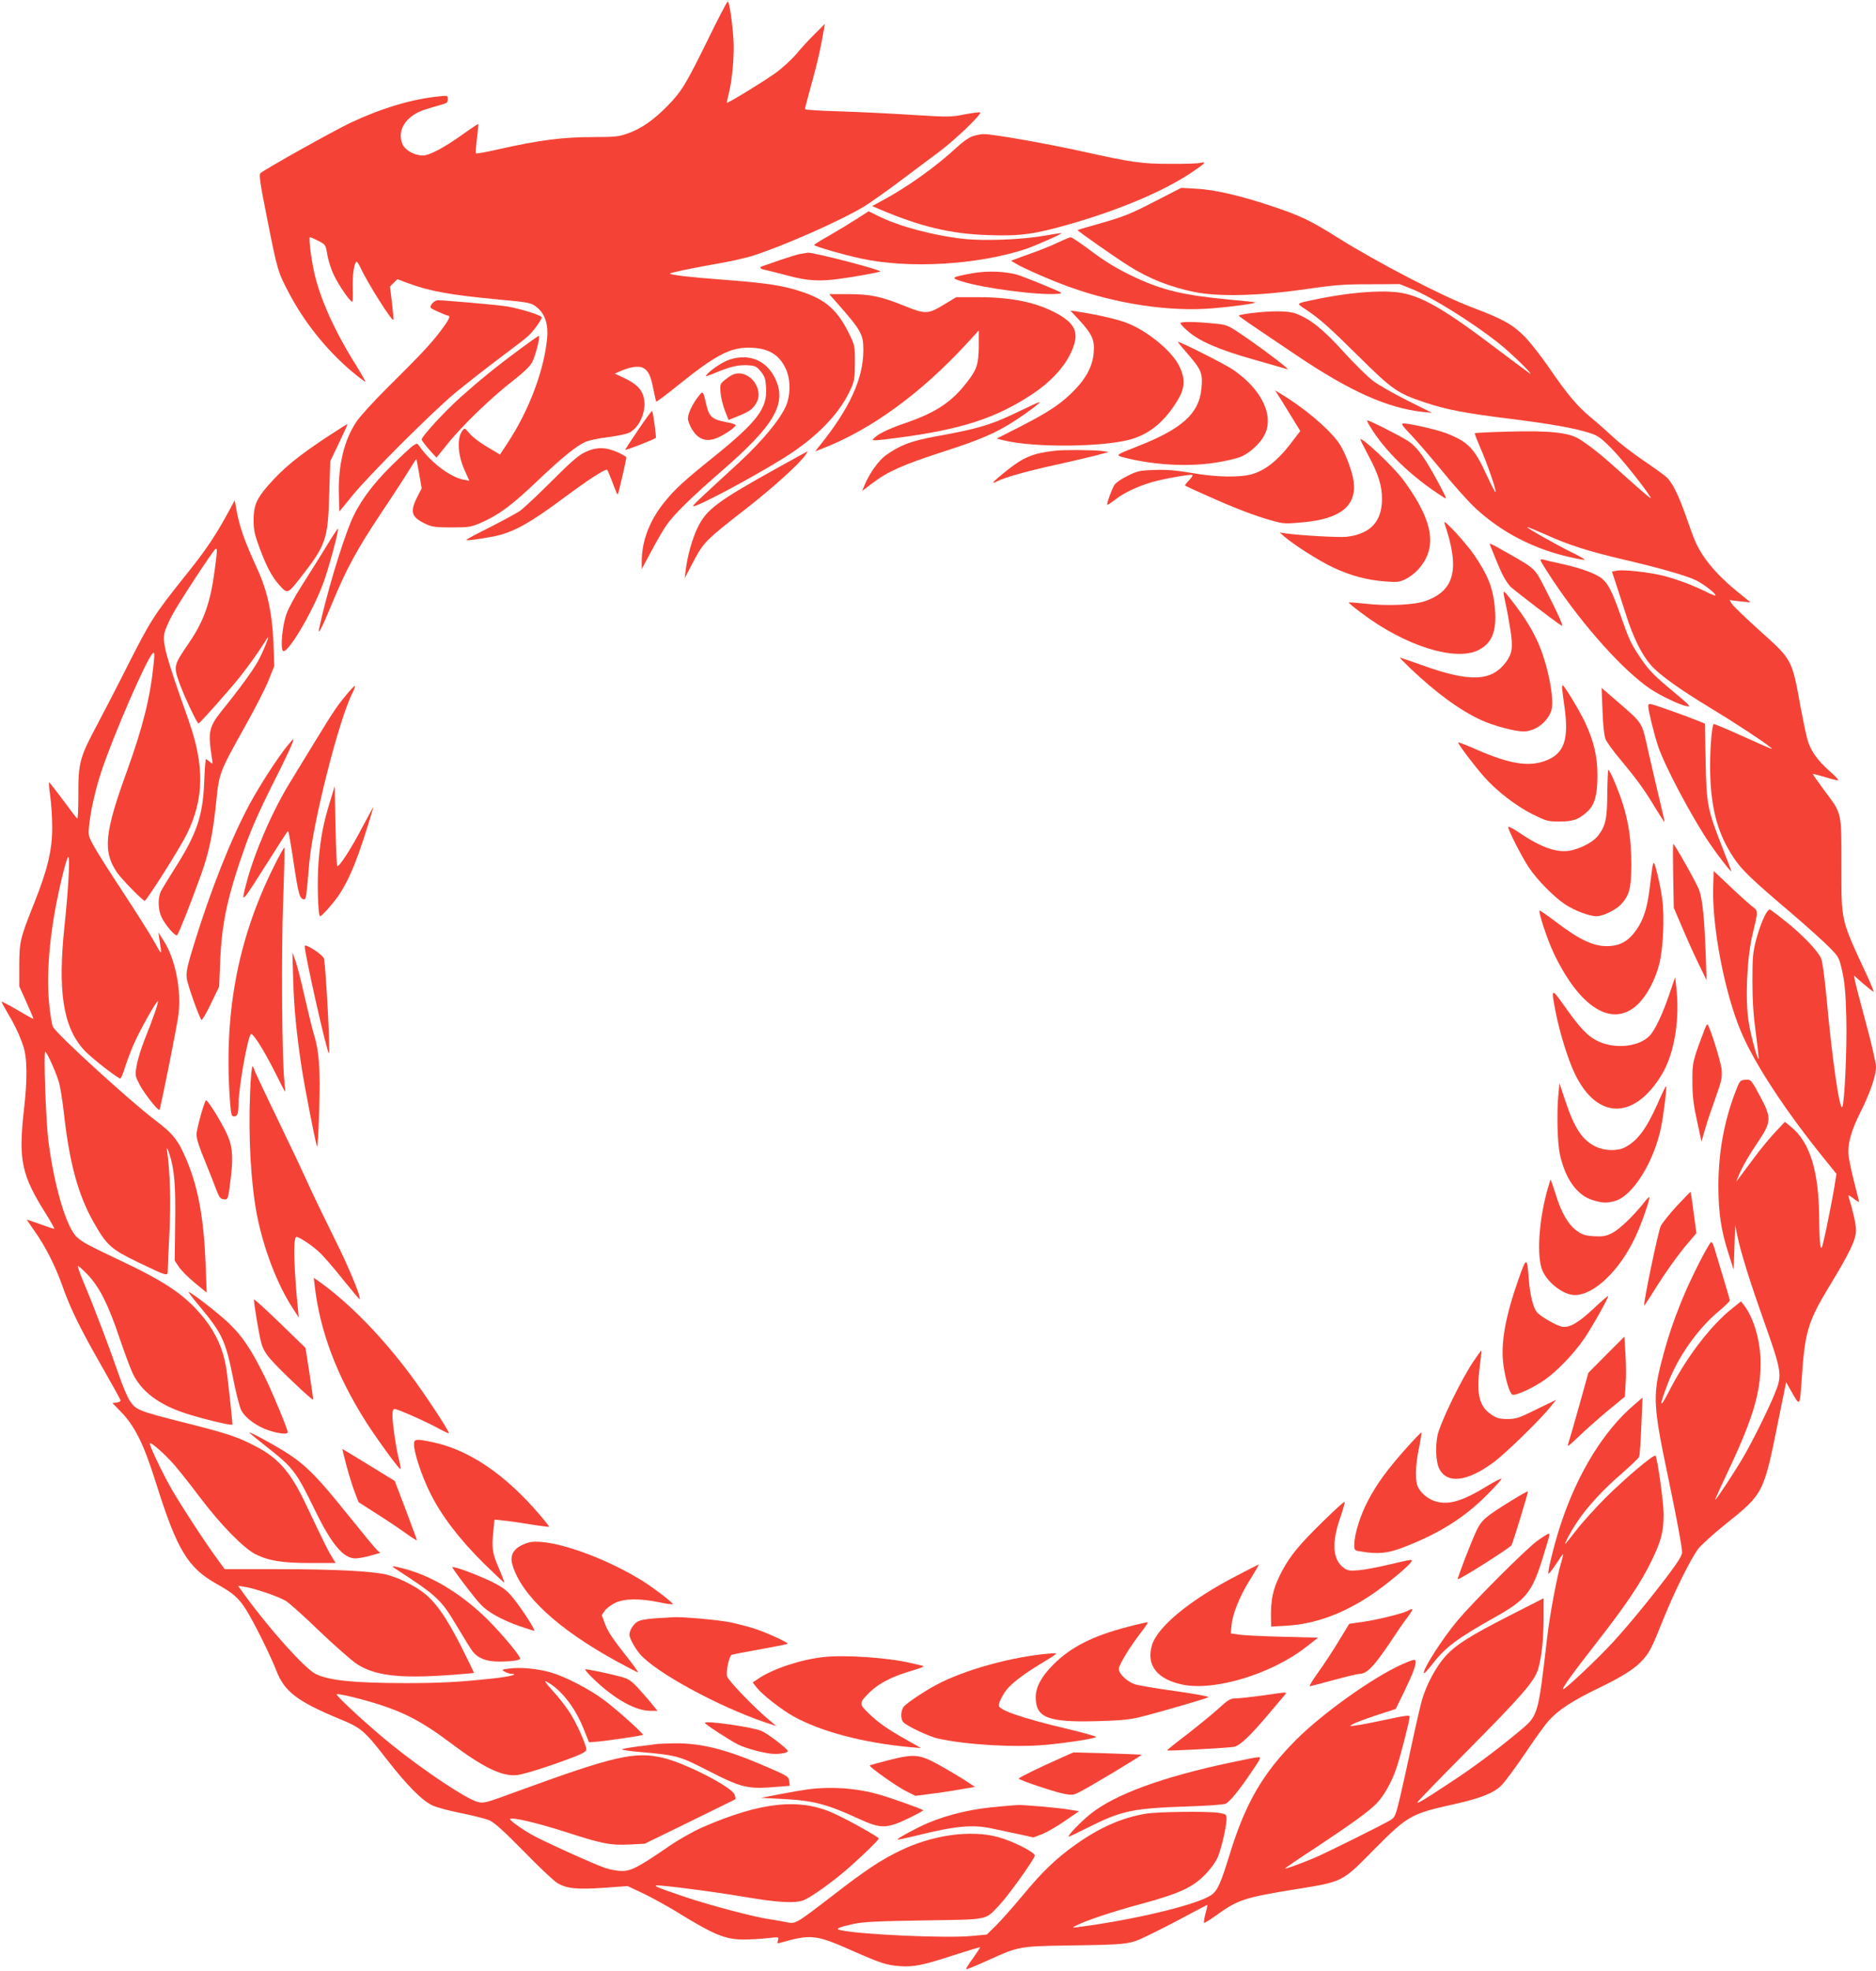 <?xml version="1.0" standalone="no"?>
<!DOCTYPE svg PUBLIC "-//W3C//DTD SVG 20010904//EN"
 "http://www.w3.org/TR/2001/REC-SVG-20010904/DTD/svg10.dtd">
<svg version="1.0" xmlns="http://www.w3.org/2000/svg"
 width="1219pt" height="1280pt" viewBox="0 0 1219 1280"
 preserveAspectRatio="xMidYMid meet">
<g transform="translate(0,1280) scale(0.1,-0.1)"
fill="#f44336" stroke="none">
<path d="M4601 12545 c-144 -292 -171 -338 -264 -433 -89 -91 -171 -148 -256
-178 -58 -21 -85 -24 -216 -24 -210 0 -358 -19 -633 -81 -74 -17 -136 -28
-139 -25 -3 3 0 47 6 97 7 50 10 93 9 94 -2 1 -49 -30 -106 -71 -121 -86 -213
-134 -256 -134 -54 1 -115 35 -131 75 -38 89 24 184 145 223 36 11 84 26 108
32 35 9 42 15 42 35 0 25 -1 25 -57 19 -177 -17 -378 -78 -579 -173 -116 -56
-555 -301 -582 -326 -10 -9 -2 -66 43 -290 67 -339 70 -349 140 -483 100 -192
246 -375 411 -514 47 -39 86 -69 88 -67 2 2 -27 53 -64 113 -139 222 -233 432
-270 605 -21 98 -35 221 -26 221 4 0 28 -11 54 -24 47 -24 48 -25 59 -90 6
-37 25 -97 43 -133 29 -63 105 -173 119 -173 3 0 5 40 3 89 -3 84 10 171 26
171 4 0 15 -17 24 -38 47 -100 204 -350 214 -339 2 2 -2 51 -9 110 l-13 106
24 24 24 24 75 -28 c139 -51 272 -75 583 -104 207 -19 214 -21 255 -56 48 -42
69 -112 60 -197 -20 -208 -116 -462 -251 -670 l-55 -84 -47 28 c-80 46 -129
82 -156 115 -26 30 -28 31 -41 13 -37 -49 -31 -158 14 -258 l31 -68 -38 7
c-85 15 -216 115 -284 214 -17 24 -17 24 -45 6 -15 -10 -80 -71 -144 -134
-127 -126 -210 -242 -260 -362 -64 -157 -157 -468 -205 -689 -12 -56 18 2 80
152 96 233 165 360 324 598 79 118 162 246 184 283 23 37 42 66 43 65 2 -2 10
-45 19 -96 l16 -93 -30 -59 c-48 -96 -37 -129 59 -174 39 -18 64 -21 166 -21
112 0 125 2 192 31 114 50 202 115 365 271 165 156 250 225 313 254 22 9 85
23 140 29 54 7 116 19 136 27 67 26 118 131 105 217 -10 61 -43 99 -124 138
l-67 32 44 19 c58 25 113 32 140 18 34 -18 50 -52 66 -136 9 -43 17 -81 20
-83 2 -2 71 49 152 115 228 183 326 235 443 235 127 1 202 -41 246 -137 28
-59 32 -146 10 -218 -26 -86 -151 -241 -316 -393 -264 -242 -301 -277 -296
-281 12 -13 381 183 586 311 219 136 370 293 441 456 21 47 24 71 24 166 0
110 0 111 -42 196 -71 142 -146 209 -290 259 -130 45 -237 61 -543 84 -190 14
-317 29 -327 38 -4 5 149 37 327 68 69 12 161 33 205 46 200 63 576 229 730
322 39 24 138 94 220 155 83 62 202 152 266 199 101 75 269 235 269 256 0 4
-44 -1 -97 -11 -94 -19 -107 -19 -348 -4 -137 9 -350 19 -472 23 -123 3 -223
10 -223 14 0 4 20 79 44 166 39 140 59 231 80 353 l6 35 -60 -60 c-34 -33 -89
-92 -122 -132 -34 -40 -97 -98 -141 -129 -80 -57 -308 -196 -313 -191 -2 2 3
27 11 57 23 87 38 257 31 355 -8 118 -27 245 -37 245 -5 0 -62 -110 -128 -245z"/>
<path d="M6317 11914 c-22 -7 -67 -39 -100 -71 -135 -125 -317 -255 -476 -341
l-74 -40 39 -17 c274 -117 472 -165 724 -172 201 -7 297 7 523 72 320 92 598
209 781 329 98 65 111 79 64 68 -18 -4 -107 -7 -198 -6 -184 0 -248 10 -565
80 -229 51 -587 114 -643 113 -20 0 -54 -7 -75 -15z"/>
<path d="M7500 11490 c-149 -77 -199 -97 -335 -136 -87 -25 -161 -46 -163 -48
-3 -4 246 -179 333 -233 133 -84 271 -138 430 -170 155 -31 417 -24 705 17
203 30 262 34 430 34 l195 1 80 -32 c126 -51 387 -213 560 -349 75 -58 238
-217 205 -199 -8 5 -105 77 -216 161 -347 263 -497 349 -646 366 -126 14 -325
-3 -538 -48 -122 -26 -118 -22 -58 -62 93 -62 149 -111 348 -308 217 -215 252
-239 430 -298 139 -46 255 -69 555 -106 267 -34 404 -58 509 -90 58 -18 75
-30 145 -100 66 -66 222 -261 256 -320 12 -19 -30 16 -183 153 -134 121 -205
178 -279 225 -68 43 -194 57 -467 49 -114 -3 -210 -8 -213 -10 -2 -3 14 -44
35 -93 45 -101 107 -282 100 -289 -3 -3 -26 41 -52 97 -85 187 -123 227 -267
284 -63 24 -236 64 -279 64 -19 0 -10 -13 51 -77 41 -43 133 -150 205 -238 72
-88 166 -193 209 -233 170 -159 385 -270 625 -322 46 -11 86 -17 88 -15 2 2
-38 25 -89 50 -111 55 -290 157 -285 162 2 2 59 -22 127 -52 141 -64 274 -106
504 -160 215 -50 399 -102 460 -131 51 -23 140 -92 131 -101 -2 -2 -27 7 -54
21 -81 41 -194 84 -280 106 -95 24 -263 43 -307 34 l-31 -6 27 -81 c15 -45 44
-134 64 -197 45 -145 102 -260 161 -328 55 -63 186 -157 384 -277 151 -91 347
-219 390 -255 28 -23 33 -25 -223 90 -76 34 -140 60 -142 58 -14 -14 -27 -204
-22 -338 8 -225 52 -380 152 -530 52 -79 116 -140 375 -360 102 -87 213 -187
247 -222 61 -62 63 -65 84 -158 16 -72 22 -144 26 -300 5 -196 -11 -549 -26
-578 -17 -31 -66 310 -101 693 -15 156 -28 252 -38 274 -23 49 -122 152 -227
236 -49 39 -95 74 -102 78 -18 11 -60 -79 -91 -192 -22 -85 -25 -115 -25 -271
0 -126 6 -221 22 -339 12 -90 20 -165 18 -167 -7 -7 -48 140 -63 231 -25 138
-14 412 21 565 42 178 42 161 -6 199 -23 19 -88 77 -143 130 l-101 95 -3 -109
c-7 -258 74 -679 179 -930 85 -205 286 -513 542 -829 l80 -99 -17 -106 c-10
-58 -32 -171 -49 -251 -29 -133 -32 -142 -39 -105 -4 22 -7 99 -7 170 -2 310
-60 498 -185 599 l-38 31 -61 -65 c-34 -36 -96 -110 -137 -166 -41 -55 -85
-114 -97 -130 l-22 -29 20 49 c26 59 60 118 133 227 72 107 74 143 18 251 -74
140 -73 139 -112 136 -33 -3 -36 -6 -63 -77 -74 -193 -110 -392 -111 -606 0
-183 17 -296 67 -450 l32 -100 5 145 5 145 13 -65 c22 -109 78 -290 179 -574
112 -318 115 -336 63 -461 -39 -96 -135 -290 -198 -400 -49 -86 -180 -285
-187 -285 -2 0 25 62 61 137 182 382 234 550 234 752 0 142 -44 294 -110 378
l-17 22 -54 -43 c-141 -111 -301 -319 -414 -541 -62 -122 -66 -100 -8 50 66
174 194 355 329 468 41 34 74 66 74 72 0 5 -21 78 -46 160 -25 83 -50 164 -55
182 -5 18 -13 35 -18 37 -11 7 -129 -224 -187 -364 -65 -160 -99 -262 -141
-425 -53 -209 -49 -286 43 -722 60 -288 94 -470 94 -504 0 -19 -26 -61 -82
-136 -119 -158 -263 -334 -368 -448 -93 -102 -308 -305 -323 -305 -13 0 63
105 223 310 190 244 281 379 352 525 63 131 78 188 78 304 0 74 -41 366 -53
378 -11 10 -196 -146 -323 -272 -66 -66 -153 -162 -192 -213 -40 -52 -72 -91
-72 -88 0 13 44 93 83 150 64 94 167 206 284 306 59 52 111 101 114 110 4 9
10 99 14 200 l8 184 -56 -48 c-194 -166 -362 -436 -471 -761 -38 -110 -86
-300 -86 -332 0 -10 21 15 47 54 26 40 48 72 49 70 2 -2 -3 -25 -11 -51 -27
-88 -74 -339 -90 -476 -64 -542 -56 -517 -198 -635 -135 -112 -296 -232 -443
-327 -162 -107 -204 -132 -204 -122 0 4 145 154 323 333 357 360 439 454 462
534 23 79 34 188 35 330 l0 128 -222 -113 c-262 -134 -350 -190 -418 -266 -59
-66 -120 -180 -149 -277 -11 -38 -41 -167 -66 -285 -25 -118 -60 -275 -77
-348 -29 -122 -34 -134 -62 -151 -49 -30 -424 -216 -493 -245 -100 -42 -193
-75 -193 -70 0 3 91 65 203 138 227 150 347 237 394 287 48 51 99 143 127 228
27 79 86 311 86 334 0 10 -35 6 -152 -20 -84 -18 -173 -35 -198 -38 -44 -6
-44 -5 -19 9 14 8 83 34 152 57 l126 41 55 112 c58 120 79 177 74 201 -2 11
-20 7 -88 -23 -189 -85 -518 -319 -690 -492 -213 -214 -326 -408 -426 -730
-63 -206 -84 -252 -129 -280 -104 -64 -510 -160 -865 -205 -34 -4 -34 -4 -10
9 59 32 239 92 425 142 254 69 339 109 423 198 39 42 67 83 80 119 23 62 52
192 52 236 0 28 -3 30 -47 38 -72 12 -398 8 -478 -5 -152 -25 -299 -89 -455
-200 -126 -89 -221 -180 -350 -337 -60 -72 -135 -156 -168 -189 l-60 -59 -99
-9 c-161 -16 -725 9 -853 38 -35 8 -13 18 85 40 65 14 151 18 460 23 432 7
393 -1 491 102 60 64 226 297 228 319 1 21 -142 94 -238 120 -179 49 -430 14
-641 -90 -124 -60 -223 -126 -435 -290 -245 -188 -240 -185 -303 -172 -29 6
-74 14 -102 18 -89 11 -397 92 -565 149 -197 67 -216 77 -135 69 132 -12 379
-46 550 -75 198 -34 314 -40 366 -19 41 16 138 83 239 164 85 69 250 225 250
237 0 9 -193 118 -290 162 -223 103 -477 76 -857 -90 -57 -25 -153 -79 -211
-119 -199 -137 -250 -164 -310 -164 -29 0 -79 9 -111 20 -69 23 -416 180 -480
218 -68 39 -143 94 -137 100 13 13 178 -26 356 -83 244 -79 294 -89 420 -83
l99 5 293 143 c161 79 295 145 297 146 1 2 -1 15 -6 30 -16 49 -319 204 -465
239 -184 43 -318 12 -953 -220 -201 -74 -212 -77 -253 -66 -72 19 -343 199
-552 367 -137 109 -375 327 -362 332 15 5 171 -33 282 -69 167 -54 282 -116
450 -242 222 -167 343 -225 441 -214 50 6 218 60 367 117 57 22 82 37 82 48
-1 33 -66 179 -112 247 -26 39 -75 102 -110 139 -40 44 -54 64 -38 56 92 -47
185 -165 241 -304 l36 -90 44 3 c58 4 301 39 306 45 7 6 -166 162 -252 226
-96 72 -254 153 -348 180 -88 24 -191 34 -264 25 -55 -7 -56 -8 -33 -21 14 -7
34 -14 45 -14 49 -2 -16 -18 -115 -29 -222 -24 -343 -31 -580 -31 -336 1 -494
17 -580 60 -71 36 -304 296 -465 519 l-38 53 44 -7 c64 -10 217 -62 264 -90
22 -12 121 -101 220 -197 100 -95 210 -192 245 -215 115 -73 266 -92 565 -73
107 7 195 15 195 17 0 2 -32 67 -71 146 -112 224 -185 325 -276 388 -65 45
-151 85 -219 103 -90 23 -339 36 -717 36 l-337 0 -46 63 c-73 98 -246 363
-303 464 -63 112 -144 283 -137 290 8 9 98 -71 158 -139 30 -35 106 -130 168
-213 135 -178 282 -328 360 -368 86 -43 174 -57 358 -57 l163 0 -26 42 c-25
41 -43 77 -170 344 -98 207 -178 298 -332 376 -115 59 -173 78 -448 148 -303
76 -322 84 -360 141 -17 24 -50 103 -74 174 -54 158 -157 430 -222 584 -27 63
-46 117 -43 120 2 3 31 -23 63 -56 77 -81 135 -195 206 -408 32 -93 70 -197
86 -231 55 -118 169 -205 344 -262 103 -34 305 -83 305 -73 0 29 -33 328 -41
373 -21 120 -66 220 -141 315 -117 147 -245 236 -552 380 -208 99 -236 114
-274 147 -70 61 -149 328 -188 630 -16 128 -32 576 -20 576 10 0 73 -140 90
-202 8 -29 22 -117 31 -196 36 -323 92 -530 192 -707 87 -153 113 -176 288
-261 198 -95 195 -94 195 -52 0 18 5 129 11 246 10 197 4 393 -16 533 -3 23 2
15 15 -23 33 -98 42 -209 38 -459 l-3 -235 27 -41 c15 -22 61 -69 104 -104
l77 -63 -7 184 c-12 299 -48 496 -122 673 -55 131 -87 173 -205 262 -165 125
-639 557 -665 607 -8 16 -19 88 -26 163 -18 220 10 492 83 800 17 72 36 135
41 140 14 14 4 -195 -23 -448 -45 -427 -9 -655 126 -805 37 -41 175 -151 232
-185 7 -5 18 17 33 65 12 39 38 110 59 157 38 88 149 286 157 279 5 -6 -32
-114 -85 -245 -23 -57 -46 -133 -53 -171 -11 -68 -11 -68 22 -131 31 -57 118
-167 126 -158 7 7 115 547 124 621 19 159 -21 359 -96 476 l-35 55 6 -40 c18
-115 19 -114 -30 -25 -26 47 -118 193 -205 325 -87 132 -174 269 -193 305 -35
65 -35 65 -26 145 11 95 40 220 76 330 75 229 297 741 336 773 11 9 12 -3 5
-71 -22 -217 -70 -409 -173 -694 -147 -404 -158 -522 -64 -660 30 -43 167
-183 179 -183 12 0 229 342 272 430 115 230 118 449 12 746 -148 417 -170 498
-155 566 5 20 27 72 50 114 45 84 265 419 281 429 13 8 12 -9 -5 -137 -27
-208 -70 -330 -164 -468 -102 -149 -103 -155 -70 -252 26 -79 120 -279 129
-276 13 6 193 208 266 299 41 52 96 126 122 166 26 39 53 79 59 90 23 34 -28
-92 -62 -153 -35 -62 -120 -179 -232 -317 -86 -108 -93 -138 -66 -312 6 -39 6
-40 -14 -22 -11 9 -22 17 -25 17 -3 0 -8 -64 -11 -142 -8 -227 -48 -343 -196
-575 -37 -59 -76 -122 -85 -140 -21 -42 -20 -118 3 -168 23 -50 91 -129 102
-118 10 10 93 219 152 384 55 151 80 271 102 484 19 187 20 189 192 497 61
109 128 239 148 290 l37 93 -5 145 c-8 198 -39 341 -105 485 -89 195 -117 275
-139 403 l-8 43 -34 -63 c-91 -168 -151 -258 -292 -433 -196 -245 -221 -284
-369 -576 -67 -134 -157 -307 -198 -384 -115 -215 -124 -249 -123 -463 0 -84
-3 -151 -7 -148 -4 2 -45 56 -92 120 -47 63 -88 115 -91 116 -3 0 0 -39 7 -87
7 -49 13 -140 13 -204 1 -146 -30 -276 -117 -494 -92 -230 -96 -250 -97 -405
l0 -135 47 -104 c26 -58 46 -106 45 -107 -1 -2 -47 23 -102 56 -55 32 -102 57
-104 55 -2 -2 13 -30 32 -62 51 -85 82 -150 107 -223 27 -79 29 -215 5 -420
-36 -326 -16 -420 146 -677 32 -51 55 -93 51 -93 -5 0 -45 13 -90 30 -46 16
-85 30 -87 30 -2 0 20 -33 49 -74 69 -96 135 -226 181 -356 52 -147 113 -272
254 -519 67 -117 123 -218 124 -225 1 -6 -10 -12 -26 -14 l-27 -3 45 -46 c99
-99 157 -213 240 -478 135 -429 205 -545 391 -650 111 -62 143 -90 194 -170
52 -83 159 -299 196 -395 51 -134 138 -200 404 -310 147 -60 166 -76 313 -265
133 -171 230 -268 298 -300 30 -13 115 -36 189 -50 74 -15 155 -36 180 -46 33
-15 92 -68 220 -198 96 -99 194 -191 218 -207 60 -38 129 -46 309 -33 l151 11
104 -49 c56 -27 150 -79 208 -114 247 -153 322 -184 440 -184 47 0 118 4 159
9 73 8 73 8 66 -14 -6 -20 -5 -22 16 -16 202 57 229 54 479 -57 170 -75 213
-89 297 -95 92 -6 148 5 353 72 91 29 166 52 168 51 2 -2 -19 -34 -46 -72 -28
-37 -47 -69 -43 -71 5 -1 68 25 141 58 195 89 204 91 505 96 410 6 412 6 530
63 55 26 165 82 243 124 79 42 145 77 147 77 2 0 -3 -25 -12 -56 -8 -31 -12
-58 -9 -61 2 -2 35 18 73 45 146 105 183 118 513 172 322 52 306 44 525 266
212 213 234 226 515 288 173 39 256 72 306 122 23 23 91 115 152 205 60 90
130 187 156 216 62 69 155 129 318 208 160 77 240 128 290 183 46 51 61 79
138 272 71 176 174 383 224 451 19 25 99 98 179 162 245 196 247 198 341 666
l52 255 31 -55 c61 -106 57 -110 71 88 21 303 40 362 190 609 122 201 162 286
162 344 0 38 -17 116 -47 215 -5 17 -1 16 31 -8 20 -16 36 -25 36 -22 0 3 -16
66 -35 141 -19 74 -35 156 -35 182 0 72 24 151 80 262 62 123 100 235 100 292
0 24 -29 151 -65 283 -36 132 -68 256 -72 275 l-6 35 60 -53 c34 -28 63 -52
67 -52 3 0 -11 35 -30 78 -187 403 -178 365 -179 737 0 360 6 336 -114 496
-39 53 -71 99 -71 102 0 3 35 -6 78 -19 42 -13 81 -23 86 -21 5 2 -21 29 -57
61 -77 68 -122 131 -142 201 -8 27 -28 123 -45 212 -56 312 -54 308 -264 496
-91 82 -172 160 -181 174 l-17 26 68 -8 69 -7 -80 65 c-101 81 -182 167 -230
241 -43 68 -54 93 -107 246 -52 148 -92 228 -131 263 -18 15 -86 65 -152 109
-66 45 -152 111 -190 147 -39 36 -103 93 -143 126 -92 75 -158 154 -275 325
-51 74 -123 167 -162 206 -79 79 -139 112 -345 190 -194 73 -611 290 -865 449
-179 113 -246 145 -436 208 -203 68 -370 106 -491 112 l-93 5 -175 -90z"/>
<path d="M5560 11374 c-47 -30 -127 -78 -177 -107 -51 -28 -93 -55 -93 -58 0
-8 192 -64 305 -88 310 -67 748 -42 1065 60 65 22 243 100 237 105 -1 1 -52
-6 -112 -17 -143 -25 -390 -35 -524 -20 -200 22 -424 82 -558 150 l-59 29 -84
-54z"/>
<path d="M6878 11227 c-36 -18 -108 -47 -160 -66 -51 -18 -106 -38 -121 -44
l-28 -10 32 -19 c51 -31 225 -107 344 -150 309 -112 657 -164 937 -140 132 11
281 32 275 38 -2 2 -79 10 -173 19 -290 27 -429 60 -609 144 -115 54 -190 99
-308 188 -54 40 -104 73 -110 72 -7 0 -42 -15 -79 -32z"/>
<path d="M5195 11150 c-22 -5 -80 -23 -130 -40 -49 -18 -98 -34 -107 -37 -28
-8 -21 -20 15 -26 17 -4 84 -20 147 -37 125 -34 206 -39 340 -20 84 11 237 39
260 46 22 8 -431 125 -470 123 -8 -1 -33 -5 -55 -9z"/>
<path d="M6315 11025 c-137 -26 -140 -29 -63 -53 145 -45 500 -91 622 -80 37
3 34 5 -75 50 -63 27 -141 57 -174 69 -79 27 -206 33 -310 14z"/>
<path d="M5442 10829 c154 -175 168 -200 168 -302 0 -186 -89 -380 -287 -625
l-26 -33 54 21 c312 122 636 359 927 675 l82 89 0 -99 c-1 -119 -12 -153 -73
-232 -103 -135 -204 -202 -412 -273 -112 -39 -177 -72 -202 -102 -10 -11 18
-10 160 9 413 54 638 127 874 283 113 74 205 171 249 264 60 124 40 187 -79
255 -135 76 -299 111 -518 111 l-146 0 -84 -51 c-100 -60 -117 -60 -256 -4
-147 60 -221 75 -361 75 l-124 0 54 -61z"/>
<path d="M2806 10826 c-16 -25 -15 -25 40 -50 31 -14 60 -26 65 -26 19 0 7
-26 -47 -98 -65 -86 -132 -157 -349 -372 -86 -85 -176 -184 -200 -220 -80
-120 -119 -285 -113 -478 l3 -104 89 109 c119 143 510 533 664 662 68 56 196
156 285 223 89 66 175 132 190 147 33 30 87 105 87 120 0 13 -140 57 -225 71
-60 10 -403 40 -451 40 -12 0 -29 -11 -38 -24z"/>
<path d="M7013 10721 c82 -89 101 -130 94 -207 -6 -86 -44 -162 -119 -241 -87
-91 -167 -145 -352 -240 l-160 -81 39 -10 c203 -52 680 -46 849 10 117 38 209
118 289 250 46 77 50 135 12 216 -46 100 -210 235 -348 287 -61 23 -199 54
-312 71 l-50 7 58 -62z"/>
<path d="M8133 10767 c-46 -6 -83 -13 -83 -16 1 -7 38 -32 371 -256 350 -236
594 -345 824 -370 l60 -6 -160 80 c-88 44 -190 102 -226 130 -36 28 -123 113
-192 190 -128 141 -212 209 -305 244 -48 19 -153 20 -289 4z"/>
<path d="M7670 10701 c0 -5 21 -28 48 -51 73 -65 205 -122 422 -183 107 -31
204 -58 215 -62 17 -6 16 -3 -5 15 -49 42 -206 158 -291 214 -84 56 -89 58
-180 66 -122 12 -209 12 -209 1z"/>
<path d="M3384 10537 c-153 -113 -270 -208 -392 -317 -107 -96 -252 -255 -252
-274 0 -6 22 -35 48 -65 l48 -53 71 88 c94 118 282 299 418 405 72 56 118 99
132 125 22 40 56 175 44 173 -3 0 -56 -37 -117 -82z"/>
<path d="M7725 10493 c82 -96 91 -119 82 -215 -15 -163 -125 -263 -417 -377
-139 -54 -142 -57 -94 -70 185 -49 411 -64 592 -37 63 9 138 26 168 37 68 26
145 100 169 163 48 125 -38 286 -214 406 -53 36 -339 180 -357 180 -3 0 29
-39 71 -87z"/>
<path d="M4744 10466 c-44 -14 -117 -61 -148 -95 -18 -20 -14 -19 50 7 101 42
153 54 213 50 49 -3 57 -7 85 -41 26 -33 31 -48 34 -107 8 -132 -58 -219 -338
-445 -199 -160 -255 -212 -322 -295 -96 -118 -148 -252 -148 -385 l0 -50 62
115 c33 63 78 140 99 170 46 68 168 187 366 358 338 294 418 434 339 596 -57
116 -166 161 -292 122z"/>
<path d="M4772 10371 c-12 -3 -38 -19 -58 -35 -35 -28 -36 -30 -32 -85 2 -31
15 -83 28 -117 l24 -61 60 24 c74 30 94 44 117 80 59 89 -36 223 -139 194z"/>
<path d="M4539 10227 c-38 -48 -69 -112 -69 -145 0 -15 13 -49 29 -74 40 -62
89 -79 155 -54 49 19 126 71 126 85 0 5 -28 14 -62 20 -87 15 -110 35 -127
107 -23 99 -22 99 -52 61z"/>
<path d="M8302 10239 c9 -14 46 -73 82 -132 l65 -106 -69 -90 c-79 -102 -157
-163 -240 -189 -80 -24 -235 -22 -399 7 -101 17 -159 22 -240 19 -96 -3 -112
-7 -174 -38 -38 -18 -76 -45 -85 -58 -17 -26 -53 -125 -47 -130 2 -2 25 13 52
34 57 44 141 84 238 113 77 22 256 54 264 46 2 -3 -8 -19 -24 -35 -16 -16 -27
-31 -24 -34 2 -2 69 -33 149 -68 169 -76 306 -129 416 -159 73 -21 87 -21 199
-11 245 22 351 107 331 265 -10 73 -60 201 -100 256 -69 93 -222 222 -371 312
l-40 24 17 -26z"/>
<path d="M6635 10135 c-190 -93 -276 -119 -560 -170 -154 -28 -230 -57 -321
-123 -44 -32 -103 -114 -133 -185 l-19 -45 65 49 c101 77 198 120 453 203 253
81 357 126 484 210 87 57 164 117 150 115 -5 0 -58 -25 -119 -54z"/>
<path d="M4150 10013 c-47 -69 -86 -130 -88 -134 -3 -7 174 61 199 77 5 3 -15
151 -23 175 -2 5 -41 -49 -88 -118z"/>
<path d="M8901 10033 c94 -159 272 -331 474 -459 29 -19 29 -19 -18 71 -94
177 -146 250 -206 290 -50 33 -251 135 -267 135 -3 0 4 -17 17 -37z"/>
<path d="M2124 9962 c-194 -129 -284 -203 -383 -316 -74 -85 -94 -131 -93
-226 0 -65 7 -93 41 -185 45 -118 76 -177 123 -231 56 -63 56 -63 140 44 166
212 179 249 187 537 l7 220 57 119 c31 65 56 120 55 122 -2 1 -62 -37 -134
-84z"/>
<path d="M8840 9945 c0 -3 22 -48 49 -98 68 -126 91 -200 91 -289 -1 -146 -76
-226 -231 -244 -48 -5 -290 8 -394 22 l-40 6 30 -26 c62 -54 224 -157 317
-201 112 -53 220 -82 340 -91 76 -6 91 -4 131 15 25 12 62 40 82 63 128 141
100 313 -94 578 -63 86 -281 292 -281 265z"/>
<path d="M3800 9863 c-42 -20 -94 -66 -217 -189 -89 -89 -181 -175 -205 -192
-24 -16 -112 -64 -195 -106 -84 -42 -153 -79 -153 -82 0 -6 67 2 175 22 124
24 233 83 449 244 159 118 268 190 290 190 2 0 13 -24 24 -52 38 -101 43 -111
47 -107 4 4 55 225 55 239 0 4 -26 19 -59 34 -77 34 -138 34 -211 -1z"/>
<path d="M6855 9873 c-146 -17 -205 -42 -319 -133 -84 -68 -103 -89 -60 -67
52 27 195 67 378 107 100 22 219 50 266 62 l85 23 -50 7 c-52 6 -247 8 -300 1z"/>
<path d="M5065 9769 c-406 -225 -478 -278 -535 -402 -33 -69 -64 -183 -74
-267 l-7 -55 56 107 c66 126 82 142 342 344 170 132 343 288 385 347 11 15 18
27 16 26 -2 0 -84 -45 -183 -100z"/>
<path d="M9385 9405 c102 -299 69 -438 -120 -507 -75 -27 -250 -35 -396 -18
-56 6 -103 10 -105 7 -2 -2 36 -33 84 -69 281 -212 610 -316 760 -239 94 48
123 135 102 305 -14 110 -46 187 -129 309 -53 79 -207 246 -196 212z"/>
<path d="M2115 9243 c-43 -70 -113 -182 -156 -249 -43 -66 -87 -149 -99 -185
-25 -73 -38 -207 -23 -234 21 -38 182 226 259 426 35 90 108 358 100 366 -2 2
-39 -54 -81 -124z"/>
<path d="M9683 9258 c3 -7 21 -52 41 -101 38 -92 57 -127 90 -166 18 -19 294
-231 333 -254 16 -10 -22 75 -104 235 -73 142 -60 130 -256 242 -106 60 -112
63 -104 44z"/>
<path d="M10010 9162 c0 -6 38 -67 84 -136 199 -298 460 -587 633 -702 67 -44
188 -102 233 -110 31 -6 22 4 -85 93 -135 112 -165 144 -229 241 -51 78 -63
105 -118 262 -53 151 -80 203 -122 235 -43 33 -139 67 -266 95 -52 11 -103 23
-112 26 -10 3 -18 1 -18 -4z"/>
<path d="M9770 8950 c0 -8 7 -42 14 -75 8 -33 21 -106 30 -163 18 -115 13
-155 -28 -211 -94 -127 -234 -133 -547 -20 -76 27 -140 49 -143 49 -3 0 27
-31 67 -69 169 -161 321 -272 461 -337 80 -37 219 -74 276 -74 76 1 155 60
180 135 23 69 -21 294 -85 440 -45 101 -104 192 -207 319 -13 15 -18 17 -18 6z"/>
<path d="M2259 8298 c-70 -84 -89 -112 -209 -308 -62 -102 -138 -225 -168
-275 -115 -187 -232 -460 -282 -654 -35 -137 -38 -140 155 164 121 191 114
180 119 174 2 -2 19 -99 36 -214 30 -198 38 -224 67 -225 12 0 14 16 32 230
22 262 193 938 282 1112 11 22 18 42 16 44 -2 3 -24 -19 -48 -48z"/>
<path d="M10150 8335 c0 -8 7 -65 16 -127 30 -211 -3 -303 -123 -348 -109 -41
-230 -22 -441 69 -67 30 -125 52 -127 50 -5 -6 101 -147 168 -223 82 -93 208
-190 316 -244 89 -44 99 -47 175 -47 89 0 127 14 184 68 45 43 62 108 62 232
0 123 -23 220 -80 343 -36 76 -136 242 -146 242 -2 0 -4 -7 -4 -15z"/>
<path d="M10413 8183 c3 -95 11 -162 20 -184 8 -19 53 -81 102 -139 101 -121
152 -191 225 -313 29 -48 54 -86 56 -85 1 2 -13 66 -32 143 -19 77 -51 218
-73 313 -44 198 -32 179 -200 325 l-104 90 6 -150z"/>
<path d="M10710 8214 c0 -27 37 -178 62 -254 41 -128 223 -470 339 -640 57
-83 139 -188 139 -177 0 3 -27 73 -59 155 -96 245 -103 278 -108 560 l-5 243
-37 15 c-55 23 -273 102 -304 109 -22 6 -27 4 -27 -11z"/>
<path d="M1865 7954 c-61 -75 -176 -252 -243 -376 -119 -220 -253 -557 -362
-912 -43 -139 -51 -177 -47 -217 5 -43 80 -253 96 -272 4 -4 32 43 61 104 l54
112 7 171 c11 251 49 422 166 751 36 101 97 238 165 373 99 194 153 312 144
312 -2 0 -20 -20 -41 -46z"/>
<path d="M10444 7647 c-1 -165 -11 -210 -60 -274 -28 -37 -98 -76 -168 -94
-89 -22 -194 12 -343 113 -40 27 -73 44 -73 37 0 -20 88 -192 132 -259 53 -81
165 -195 238 -243 62 -41 158 -77 204 -77 41 0 124 40 158 76 56 60 68 105 68
260 0 156 -16 268 -56 396 -29 90 -83 218 -93 218 -3 0 -6 -69 -7 -153z"/>
<path d="M2143 7590 c-43 -140 -60 -229 -73 -385 -10 -128 -4 -355 10 -355 11
0 81 79 117 130 77 113 135 258 230 580 3 8 -28 -48 -69 -125 -75 -144 -156
-270 -167 -259 -3 3 -8 121 -11 262 l-5 257 -32 -105z"/>
<path d="M10872 7115 l4 -210 62 -145 c34 -80 82 -185 107 -235 l44 -90 -5
155 c-9 249 -21 371 -44 432 -17 45 -149 280 -167 298 -3 3 -3 -89 -1 -205z"/>
<path d="M1777 7168 c-237 -479 -326 -965 -281 -1540 6 -66 9 -78 24 -78 23 0
30 19 30 83 1 103 58 429 80 451 12 12 84 -102 159 -251 34 -68 62 -123 64
-123 1 0 -1 30 -5 68 -16 142 -21 836 -8 1175 7 186 10 340 8 343 -3 2 -35
-55 -71 -128z"/>
<path d="M10736 7163 c-3 -21 -10 -81 -17 -133 -15 -124 -39 -201 -85 -267
-52 -75 -108 -107 -193 -107 -87 -1 -179 42 -325 153 -59 45 -110 80 -112 78
-9 -9 50 -188 91 -275 170 -358 382 -489 545 -336 59 55 114 157 141 261 26
100 36 307 20 425 -11 83 -44 224 -54 234 -3 3 -8 -12 -11 -33z"/>
<path d="M1980 6656 c0 -52 142 -682 157 -696 11 -10 -19 549 -32 615 -5 24
-125 102 -125 81z"/>
<path d="M1905 6440 c5 -185 22 -354 55 -573 22 -141 88 -479 100 -512 4 -10
10 95 14 235 8 273 0 382 -34 492 -11 35 -37 144 -60 243 -22 100 -49 205 -60
235 l-20 55 5 -175z"/>
<path d="M10851 6355 c-47 -139 -96 -244 -133 -282 -68 -70 -218 -87 -329 -37
-70 32 -118 81 -225 233 -83 117 -86 115 -58 -29 26 -138 82 -320 128 -415
145 -298 385 -299 564 -3 83 138 120 364 93 578 l-6 55 -34 -100z"/>
<path d="M11080 6124 c-82 -214 -84 -223 -83 -349 0 -93 7 -150 30 -254 l29
-134 23 79 c12 43 43 135 68 204 40 112 44 131 40 185 -5 50 -76 277 -92 293
-2 3 -9 -8 -15 -24z"/>
<path d="M1625 5702 c-12 -285 5 -583 44 -789 44 -225 134 -458 236 -613 l36
-55 -5 55 c-26 259 -31 449 -13 467 9 8 94 -46 147 -94 27 -24 98 -105 156
-179 59 -73 109 -132 111 -131 11 12 -76 221 -165 397 -56 113 -130 266 -164
340 -33 74 -127 273 -209 442 -82 169 -149 312 -149 317 0 5 -4 12 -9 15 -5 3
-12 -72 -16 -172z"/>
<path d="M10127 5701 c-12 -114 -8 -316 8 -393 35 -163 112 -271 216 -302 62
-19 90 -20 143 -5 115 32 254 254 300 481 16 79 38 259 32 265 -2 2 -27 -49
-55 -114 -75 -167 -131 -242 -215 -285 -47 -24 -130 -22 -187 6 -87 41 -139
120 -199 301 l-37 110 -6 -64z"/>
<path d="M1337 5654 c-15 -26 -59 -185 -60 -219 -1 -28 16 -81 53 -170 29 -71
63 -157 75 -190 19 -49 27 -61 48 -63 29 -4 30 -2 48 151 16 138 8 205 -35
291 -48 95 -122 211 -129 200z"/>
<path d="M10052 5063 c-54 -198 -67 -424 -30 -513 35 -82 138 -160 211 -160
126 0 295 163 396 383 38 81 95 246 88 253 -2 2 -19 -15 -37 -39 -70 -87 -157
-170 -204 -194 -42 -21 -60 -24 -117 -21 -56 3 -76 9 -111 34 -56 39 -102 116
-139 237 -17 53 -32 97 -33 97 -2 0 -12 -35 -24 -77z"/>
<path d="M10896 4969 c-46 -50 -94 -109 -105 -132 -17 -36 -115 -506 -107
-514 1 -2 30 41 64 96 77 123 160 239 225 314 l50 59 -18 134 c-9 74 -19 134
-20 134 -2 0 -42 -41 -89 -91z"/>
<path d="M9871 4504 c-90 -253 -121 -427 -102 -569 14 -97 41 -186 59 -192 21
-8 136 45 210 97 82 58 190 170 258 270 49 72 154 258 154 274 0 4 -41 -31
-91 -78 -104 -98 -162 -131 -211 -121 -37 8 -136 65 -160 92 -25 28 -46 112
-54 215 -11 146 -15 147 -63 12z"/>
<path d="M2045 4449 c34 -292 141 -578 329 -876 68 -108 217 -313 228 -313 3
0 0 24 -8 54 -19 72 -44 240 -44 294 0 30 4 42 15 42 19 0 202 -81 284 -126
35 -19 65 -33 67 -31 8 7 -152 249 -251 382 -190 253 -398 465 -593 604 l-33
23 6 -53z"/>
<path d="M1296 4318 c149 -179 170 -225 219 -470 18 -92 42 -185 52 -205 26
-51 102 -107 180 -132 67 -22 123 -27 123 -12 0 19 -108 279 -155 371 -87 174
-140 252 -227 336 -70 67 -247 204 -263 204 -3 0 29 -42 71 -92z"/>
<path d="M1650 4361 c0 -29 32 -222 46 -275 11 -44 28 -74 65 -116 53 -62 268
-265 273 -259 2 2 -9 79 -23 170 l-26 166 -167 162 c-93 90 -168 158 -168 152z"/>
<path d="M10438 4003 l-117 -118 -60 -215 c-33 -118 -65 -228 -71 -245 -9 -25
2 -17 67 45 43 42 128 117 189 168 l112 92 5 82 c4 46 3 134 -1 196 l-7 112
-117 -117z"/>
<path d="M9570 3953 c-83 -126 -215 -400 -230 -478 -14 -75 -9 -169 11 -211
51 -102 180 -88 353 39 80 59 309 282 374 365 l34 42 -128 -62 c-114 -57 -134
-63 -189 -63 -50 0 -69 5 -103 28 -79 52 -99 130 -78 302 8 61 13 111 11 113
-2 2 -26 -32 -55 -75z"/>
<path d="M1620 3497 c0 -2 46 -40 103 -85 184 -144 199 -164 325 -422 107
-219 183 -310 261 -310 20 0 64 8 99 18 l63 18 -22 19 c-12 11 -99 117 -195
236 -182 227 -258 306 -375 384 -70 47 -259 151 -259 142z"/>
<path d="M9140 3398 c-128 -143 -194 -235 -251 -343 -50 -95 -89 -219 -89
-286 0 -37 1 -38 48 -45 107 -18 172 -11 277 30 229 89 391 191 538 339 54 54
96 101 93 104 -3 3 -43 -17 -89 -45 -161 -99 -249 -126 -335 -103 -48 13 -96
51 -117 92 -21 39 -19 139 5 254 11 54 18 100 16 102 -2 3 -45 -42 -96 -99z"/>
<path d="M2690 3421 c0 -54 50 -206 105 -316 72 -146 188 -298 348 -457 72
-70 132 -127 133 -125 2 2 -14 45 -36 96 -42 97 -46 128 -33 251 l6 62 63 -7
c35 -3 114 -15 176 -25 62 -10 114 -16 116 -15 2 2 -25 36 -59 76 -225 264
-461 424 -699 474 -106 22 -120 21 -120 -14z"/>
<path d="M2251 3283 c16 -60 40 -137 54 -173 l25 -65 117 -75 c65 -41 150 -98
190 -127 40 -29 73 -49 72 -45 0 4 -33 92 -72 196 l-72 189 -168 103 c-93 57
-170 104 -172 104 -1 0 10 -48 26 -107z"/>
<path d="M9824 3057 c-169 -104 -196 -127 -228 -193 -31 -62 -128 -315 -124
-319 8 -7 343 205 350 221 18 45 110 346 106 349 -2 2 -49 -24 -104 -58z"/>
<path d="M8600 2923 c-154 -150 -214 -222 -269 -324 -59 -111 -76 -186 -72
-318 l1 -44 103 6 c221 13 446 110 665 287 120 96 163 140 139 140 -10 0 -75
-14 -145 -31 -70 -17 -157 -33 -194 -36 -57 -5 -70 -3 -96 15 -73 53 -81 163
-22 330 17 51 30 96 27 99 -3 3 -65 -53 -137 -124z"/>
<path d="M9989 2794 c-74 -54 -412 -392 -516 -515 -104 -124 -235 -330 -220
-345 2 -3 23 20 46 49 92 120 161 172 420 318 198 111 237 160 306 384 48 158
48 155 37 155 -5 0 -38 -21 -73 -46z"/>
<path d="M3428 2781 c-87 -29 -119 -75 -98 -144 59 -198 295 -416 676 -625 73
-40 135 -72 139 -72 4 0 -17 30 -46 68 -119 151 -148 193 -168 247 l-21 57 20
28 c11 16 41 38 67 51 58 28 158 30 281 5 45 -10 87 -16 93 -14 12 4 -143 122
-226 170 -269 159 -604 266 -717 229z"/>
<path d="M8035 2567 c-300 -155 -516 -332 -550 -452 -38 -129 34 -221 200
-255 208 -43 579 70 801 244 l79 61 -230 6 c-126 3 -254 9 -284 14 l-54 8 6
56 c6 69 51 182 113 282 50 81 66 109 62 109 -2 0 -66 -33 -143 -73z"/>
<path d="M2563 2617 c280 -182 302 -202 410 -384 43 -72 87 -143 98 -157 36
-46 90 -66 172 -66 78 0 137 8 137 19 0 19 -118 160 -209 251 -163 162 -353
280 -531 329 -84 23 -104 25 -77 8z"/>
<path d="M2940 2622 c0 -11 141 -197 184 -242 47 -50 136 -99 249 -139 49 -17
93 -31 98 -31 12 0 -79 142 -138 214 -39 48 -64 67 -133 102 -93 46 -260 108
-260 96z"/>
<path d="M9148 2340 c-28 -17 -199 -59 -292 -72 l-89 -13 -70 -115 c-38 -63
-98 -154 -133 -202 -35 -49 -59 -88 -53 -88 5 0 75 18 155 40 80 22 156 40
168 40 48 0 95 49 206 215 40 61 85 126 100 145 46 60 48 73 8 50z"/>
<path d="M4260 2291 c-66 -5 -103 -12 -121 -24 -26 -18 -49 -56 -49 -83 0 -22
35 -86 67 -124 99 -118 512 -343 818 -446 l70 -23 -55 46 c-98 83 -259 251
-265 276 -9 34 13 134 30 141 8 3 92 19 187 36 95 17 174 33 176 35 8 7 -134
72 -213 98 -44 14 -116 33 -160 42 -74 15 -307 36 -365 33 -14 -1 -68 -4 -120
-7z"/>
<path d="M7330 2236 c-229 -59 -373 -132 -487 -247 -76 -76 -113 -145 -113
-211 0 -133 80 -164 399 -155 154 4 214 10 281 27 128 32 434 121 443 129 4 4
-93 22 -215 39 -123 17 -241 37 -262 44 -51 16 -106 68 -106 100 0 26 69 140
147 241 25 32 43 60 42 62 -2 2 -60 -11 -129 -29z"/>
<path d="M6820 2062 c-240 -19 -559 -107 -739 -205 -75 -40 -185 -114 -207
-138 -21 -23 -24 -80 -5 -102 19 -24 170 -95 226 -107 185 -41 497 -59 700
-41 138 13 315 40 328 51 4 3 -83 28 -193 54 -290 69 -440 121 -440 151 0 23
34 86 63 116 42 44 108 93 207 153 123 75 121 73 60 68z"/>
<path d="M5350 2039 c-147 -16 -328 -76 -424 -141 l-35 -24 26 -33 c36 -46
160 -143 239 -187 178 -99 455 -172 759 -200 l70 -6 -95 54 c-125 70 -183 111
-248 174 -62 60 -62 66 16 141 57 54 142 97 265 133 82 25 89 29 62 35 -16 4
-46 11 -65 15 -145 35 -429 55 -570 39z"/>
<path d="M3861 1893 c134 -128 269 -203 365 -203 l46 0 -34 42 c-18 23 -59 70
-90 104 -50 53 -65 63 -120 77 -76 20 -204 47 -224 47 -8 0 18 -30 57 -67z"/>
<path d="M8200 1789 c-69 -9 -145 -18 -168 -18 -39 -1 -51 -8 -115 -67 -40
-36 -132 -111 -204 -167 -73 -55 -131 -102 -129 -104 4 -5 396 16 433 23 39 7
104 68 227 214 49 58 96 113 104 123 18 21 24 21 -148 -4z"/>
<path d="M4580 1612 c0 -9 161 -113 218 -142 56 -27 184 -60 236 -60 46 0 86
9 85 19 -1 14 -129 112 -170 130 -56 25 -369 70 -369 53z"/>
<path d="M4270 1475 c-8 -2 -60 -9 -115 -15 -55 -7 -106 -16 -113 -19 -7 -4
49 -13 125 -19 227 -20 250 -26 429 -118 227 -116 261 -124 458 -107 l77 6 -3
31 c-3 29 -9 33 -148 93 -261 113 -421 154 -599 152 -53 -1 -103 -3 -111 -4z"/>
<path d="M6900 1387 c-142 -63 -280 -130 -280 -137 0 -9 234 -88 299 -100 46
-8 58 -7 94 12 63 31 409 239 405 243 -2 1 -102 5 -223 9 l-220 6 -75 -33z"/>
<path d="M5776 1370 c-66 -17 -122 -32 -124 -35 -8 -7 173 -135 234 -166 l62
-31 93 12 c52 6 139 19 194 29 l100 17 -45 30 c-25 17 -99 62 -164 99 -150 85
-178 88 -350 45z"/>
<path d="M7995 1354 c-443 -94 -748 -206 -907 -332 -64 -51 -152 -142 -144
-149 1 -2 58 25 127 60 218 109 287 124 644 136 130 4 239 12 250 18 28 15 89
90 167 206 59 85 64 97 45 96 -12 0 -94 -16 -182 -35z"/>
<path d="M5249 1180 c-31 -4 -112 -18 -180 -31 l-124 -24 135 -7 c203 -10 292
-33 498 -128 146 -67 182 -67 327 3 54 26 96 49 94 51 -9 9 -202 78 -282 101
-147 43 -313 55 -468 35z"/>
<path d="M6500 1069 c-178 -14 -330 -49 -472 -108 -74 -32 -202 -101 -196
-107 2 -2 58 10 124 26 251 63 366 73 489 46 33 -7 107 -23 165 -35 l105 -23
56 21 c30 12 97 50 147 85 l93 64 -66 11 c-62 11 -302 32 -335 29 -8 0 -58 -4
-110 -9z"/>
</g>
</svg>
